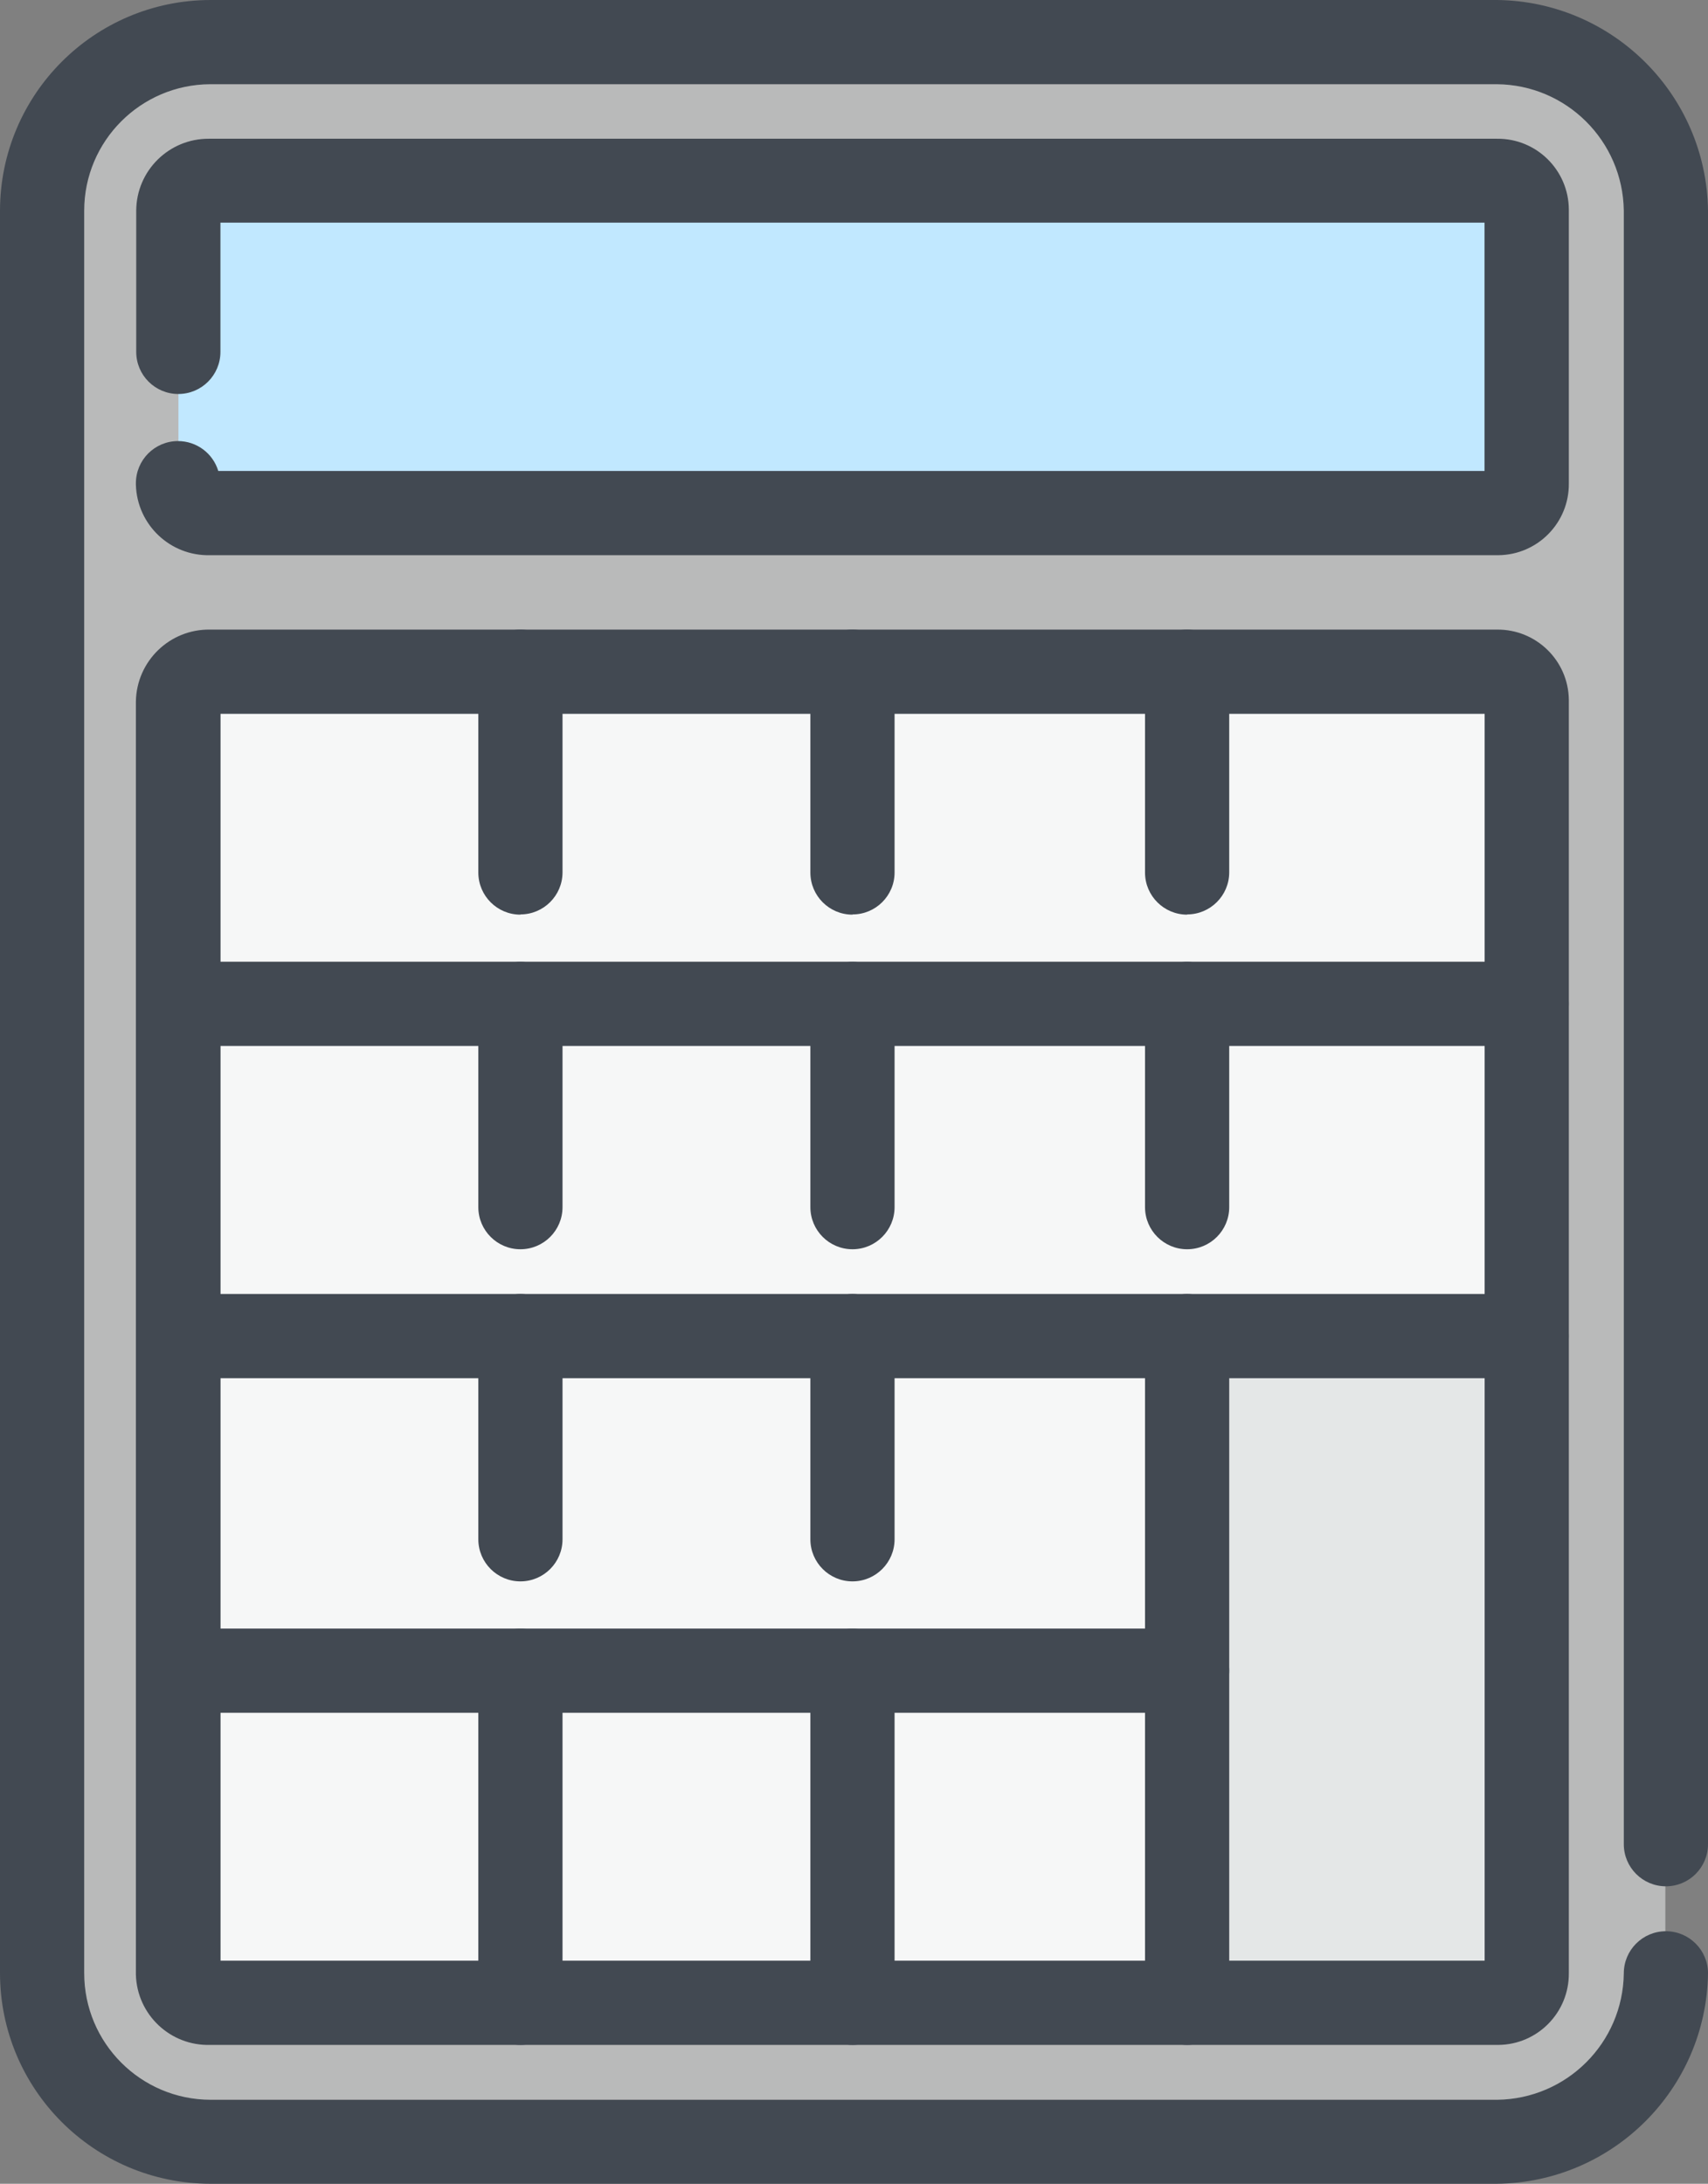<?xml version="1.0" encoding="UTF-8"?><svg id="Layer_2" xmlns="http://www.w3.org/2000/svg" viewBox="0 0 151.33 193.44"><rect x="0" y="0" width="151.33" height="193.44" fill="#808080" stroke="none"/><g id="Layer_1-2"><g id="Layer_2-2"><g id="Layer_1-2"><path d="M147.55,174.78c-.09,8.21-6.72,14.84-14.93,14.93H18.62c-8.21-.06-14.85-6.72-14.89-14.93V18.66c0-8.24,6.69-14.92,14.93-14.93h114c8.21,.08,14.85,6.72,14.93,14.93l-.04,156.12Z" style="fill:#b9baba; fill-rule:evenodd;"/><path d="M18.66,59.5h114c1.4-.06,2.58,1.03,2.64,2.44,0,.06,0,.13,0,.19v112.65c.05,1.4-1.04,2.58-2.45,2.63-.06,0-.13,0-.19,0H18.66c-1.5,.07-2.78-1.08-2.85-2.59V62.13c.05-1.5,1.3-2.68,2.8-2.63h.04Z" style="fill:#f6f7f7; fill-rule:evenodd;"/><path d="M15.81,18.66c.04-1.51,1.29-2.7,2.8-2.66h114.05c1.4-.05,2.58,1.04,2.64,2.44,0,.07,0,.14,0,.2v24.17c.06,1.4-1.03,2.58-2.44,2.64-.07,0-.14,0-.2,0H18.66c-1.51,.07-2.78-1.1-2.85-2.61V18.66Z" style="fill:#c1e8ff; fill-rule:evenodd;"/><path d="M135.26,118.35h-30.08v59.06h26.13c2.21-.03,3.98-1.84,3.95-4.05,0-.04,0-.08,0-.12v-54.89Z" style="fill:#e4e7e7; fill-rule:evenodd;"/><path d="M132.62,193.44H18.62c-10.29-.03-18.61-8.37-18.62-18.66V18.65C.02,8.35,8.36,.01,18.66,0h114c10.25,.13,18.53,8.4,18.67,18.65V163.36c0,2.06-1.67,3.73-3.73,3.73s-3.73-1.67-3.73-3.73V18.65c-.09-6.17-5.08-11.14-11.25-11.19H18.62c-6.16,.03-11.15,5.03-11.16,11.19V174.78c0,6.19,5.01,11.21,11.2,11.22h114c6.16-.08,11.13-5.04,11.21-11.2,0-2.06,1.67-3.73,3.73-3.73s3.73,1.67,3.73,3.73c-.15,10.26-8.45,18.53-18.71,18.64Z" style="fill:#424952;"/><path d="M132.62,181.14H18.62c-3.53,.1-6.48-2.68-6.58-6.22,0-.05,0-.1,0-.14V62.14c.06-3.58,3-6.43,6.58-6.37h114c3.48-.04,6.34,2.74,6.38,6.22,0,.05,0,.1,0,.15v112.64c.03,3.48-2.76,6.33-6.24,6.36-.05,0-.09,0-.14,0Zm-113.08-7.46h112V63.23H19.54v110.45Z" style="fill:#424952;"/><path d="M132.62,49.18H18.62c-3.54,.09-6.48-2.7-6.58-6.24,0-.04,0-.09,0-.13,0-2.06,1.66-3.73,3.72-3.74,1.65,0,3.1,1.07,3.58,2.65h112.19V19.72H19.53v11.45c0,2.06-1.67,3.73-3.73,3.73s-3.73-1.67-3.73-3.73v-12.52c.02-3.53,2.9-6.38,6.44-6.36,.05,0,.1,0,.14,0h114c3.48-.03,6.32,2.77,6.35,6.25,0,.04,0,.07,0,.11v24.16c.04,3.48-2.75,6.33-6.23,6.37-.05,0-.1,0-.15,0Z" style="fill:#424952;"/><path d="M135.26,92.65H15.81c-2.06,0-3.73-1.67-3.73-3.73,0-2.06,1.67-3.73,3.73-3.73h119.45c2.06,0,3.73,1.67,3.73,3.73,0,2.06-1.67,3.73-3.73,3.73h0Z" style="fill:#424952;"/><path d="M135.26,122.08H15.81c-2.06,0-3.73-1.67-3.73-3.73,0-2.06,1.67-3.73,3.73-3.73h119.45c2.06,0,3.73,1.67,3.73,3.73,0,2.06-1.67,3.73-3.73,3.73h0Z" style="fill:#424952;"/><path d="M105.18,151.72H15.81c-2.06,0-3.73-1.67-3.73-3.73s1.67-3.73,3.73-3.73H105.18c2.06,0,3.73,1.67,3.73,3.73s-1.67,3.73-3.73,3.73Z" style="fill:#424952;"/><path d="M46.11,181.14c-2.05,0-3.72-1.66-3.73-3.71,0,0,0-.01,0-.02v-29.41c0-2.06,1.67-3.73,3.73-3.73,2.06,0,3.73,1.67,3.73,3.73v29.42c0,2.05-1.67,3.72-3.72,3.72h-.01Zm0-41.06c-2.05,0-3.72-1.66-3.73-3.71,0,0,0-.01,0-.02v-18c0-2.06,1.67-3.73,3.73-3.73,2.06,0,3.73,1.67,3.73,3.73v18c0,2.05-1.66,3.72-3.71,3.73,0,0-.01,0-.02,0Zm0-29.42c-2.05,0-3.72-1.66-3.73-3.71,0,0,0-.01,0-.02v-18c0-2.06,1.67-3.73,3.73-3.73,2.06,0,3.73,1.67,3.73,3.73v18c0,2.06-1.67,3.73-3.73,3.73h0Zm0-29.64c-2.05,0-3.72-1.66-3.73-3.71,0,0,0-.01,0-.02v-17.79c0-2.06,1.67-3.73,3.73-3.73,2.06,0,3.73,1.67,3.73,3.73v17.79c-.01,2.05-1.68,3.71-3.73,3.71v.02Z" style="fill:#424952;"/><path d="M75.53,181.14c-2.05,0-3.72-1.66-3.73-3.71,0,0,0-.01,0-.02v-29.41c0-2.06,1.67-3.73,3.73-3.73,2.06,0,3.73,1.67,3.73,3.73v29.42c0,2.05-1.67,3.72-3.72,3.72h-.01Zm0-41.06c-2.05,0-3.72-1.66-3.73-3.71,0,0,0-.01,0-.02v-18c0-2.06,1.67-3.73,3.73-3.73,2.06,0,3.73,1.67,3.73,3.73v18c0,2.05-1.66,3.72-3.71,3.73,0,0-.01,0-.02,0Zm0-29.42c-2.06,0-3.73-1.67-3.73-3.73h0v-18c0-2.06,1.67-3.73,3.73-3.73,2.06,0,3.73,1.67,3.73,3.73v18c0,2.05-1.66,3.72-3.71,3.73,0,0-.01,0-.02,0Zm0-29.64c-2.06,0-3.73-1.67-3.73-3.73h0v-17.79c0-2.06,1.67-3.73,3.73-3.73,2.06,0,3.73,1.67,3.73,3.73v17.79c0,2.05-1.68,3.72-3.73,3.71h0v.02Z" style="fill:#424952;"/><path d="M105.18,181.14c-2.05,0-3.72-1.66-3.73-3.71,0,0,0-.01,0-.02v-59.06c0-2.06,1.67-3.73,3.73-3.73,2.06,0,3.73,1.67,3.73,3.73v59.06c0,2.05-1.66,3.72-3.71,3.73,0,0-.01,0-.02,0Zm0-70.48c-2.05,0-3.72-1.66-3.73-3.71,0,0,0-.01,0-.02v-18c0-2.06,1.67-3.73,3.73-3.73,2.06,0,3.73,1.67,3.73,3.73h0v18c0,2.06-1.67,3.73-3.73,3.73h0Zm0-29.64c-2.05,0-3.72-1.66-3.73-3.71,0,0,0-.01,0-.02v-17.79c0-2.06,1.67-3.73,3.73-3.73,2.06,0,3.73,1.67,3.73,3.73h0v17.79c-.01,2.05-1.68,3.71-3.73,3.71v.02Z" style="fill:#424952;"/></g></g></g></svg>